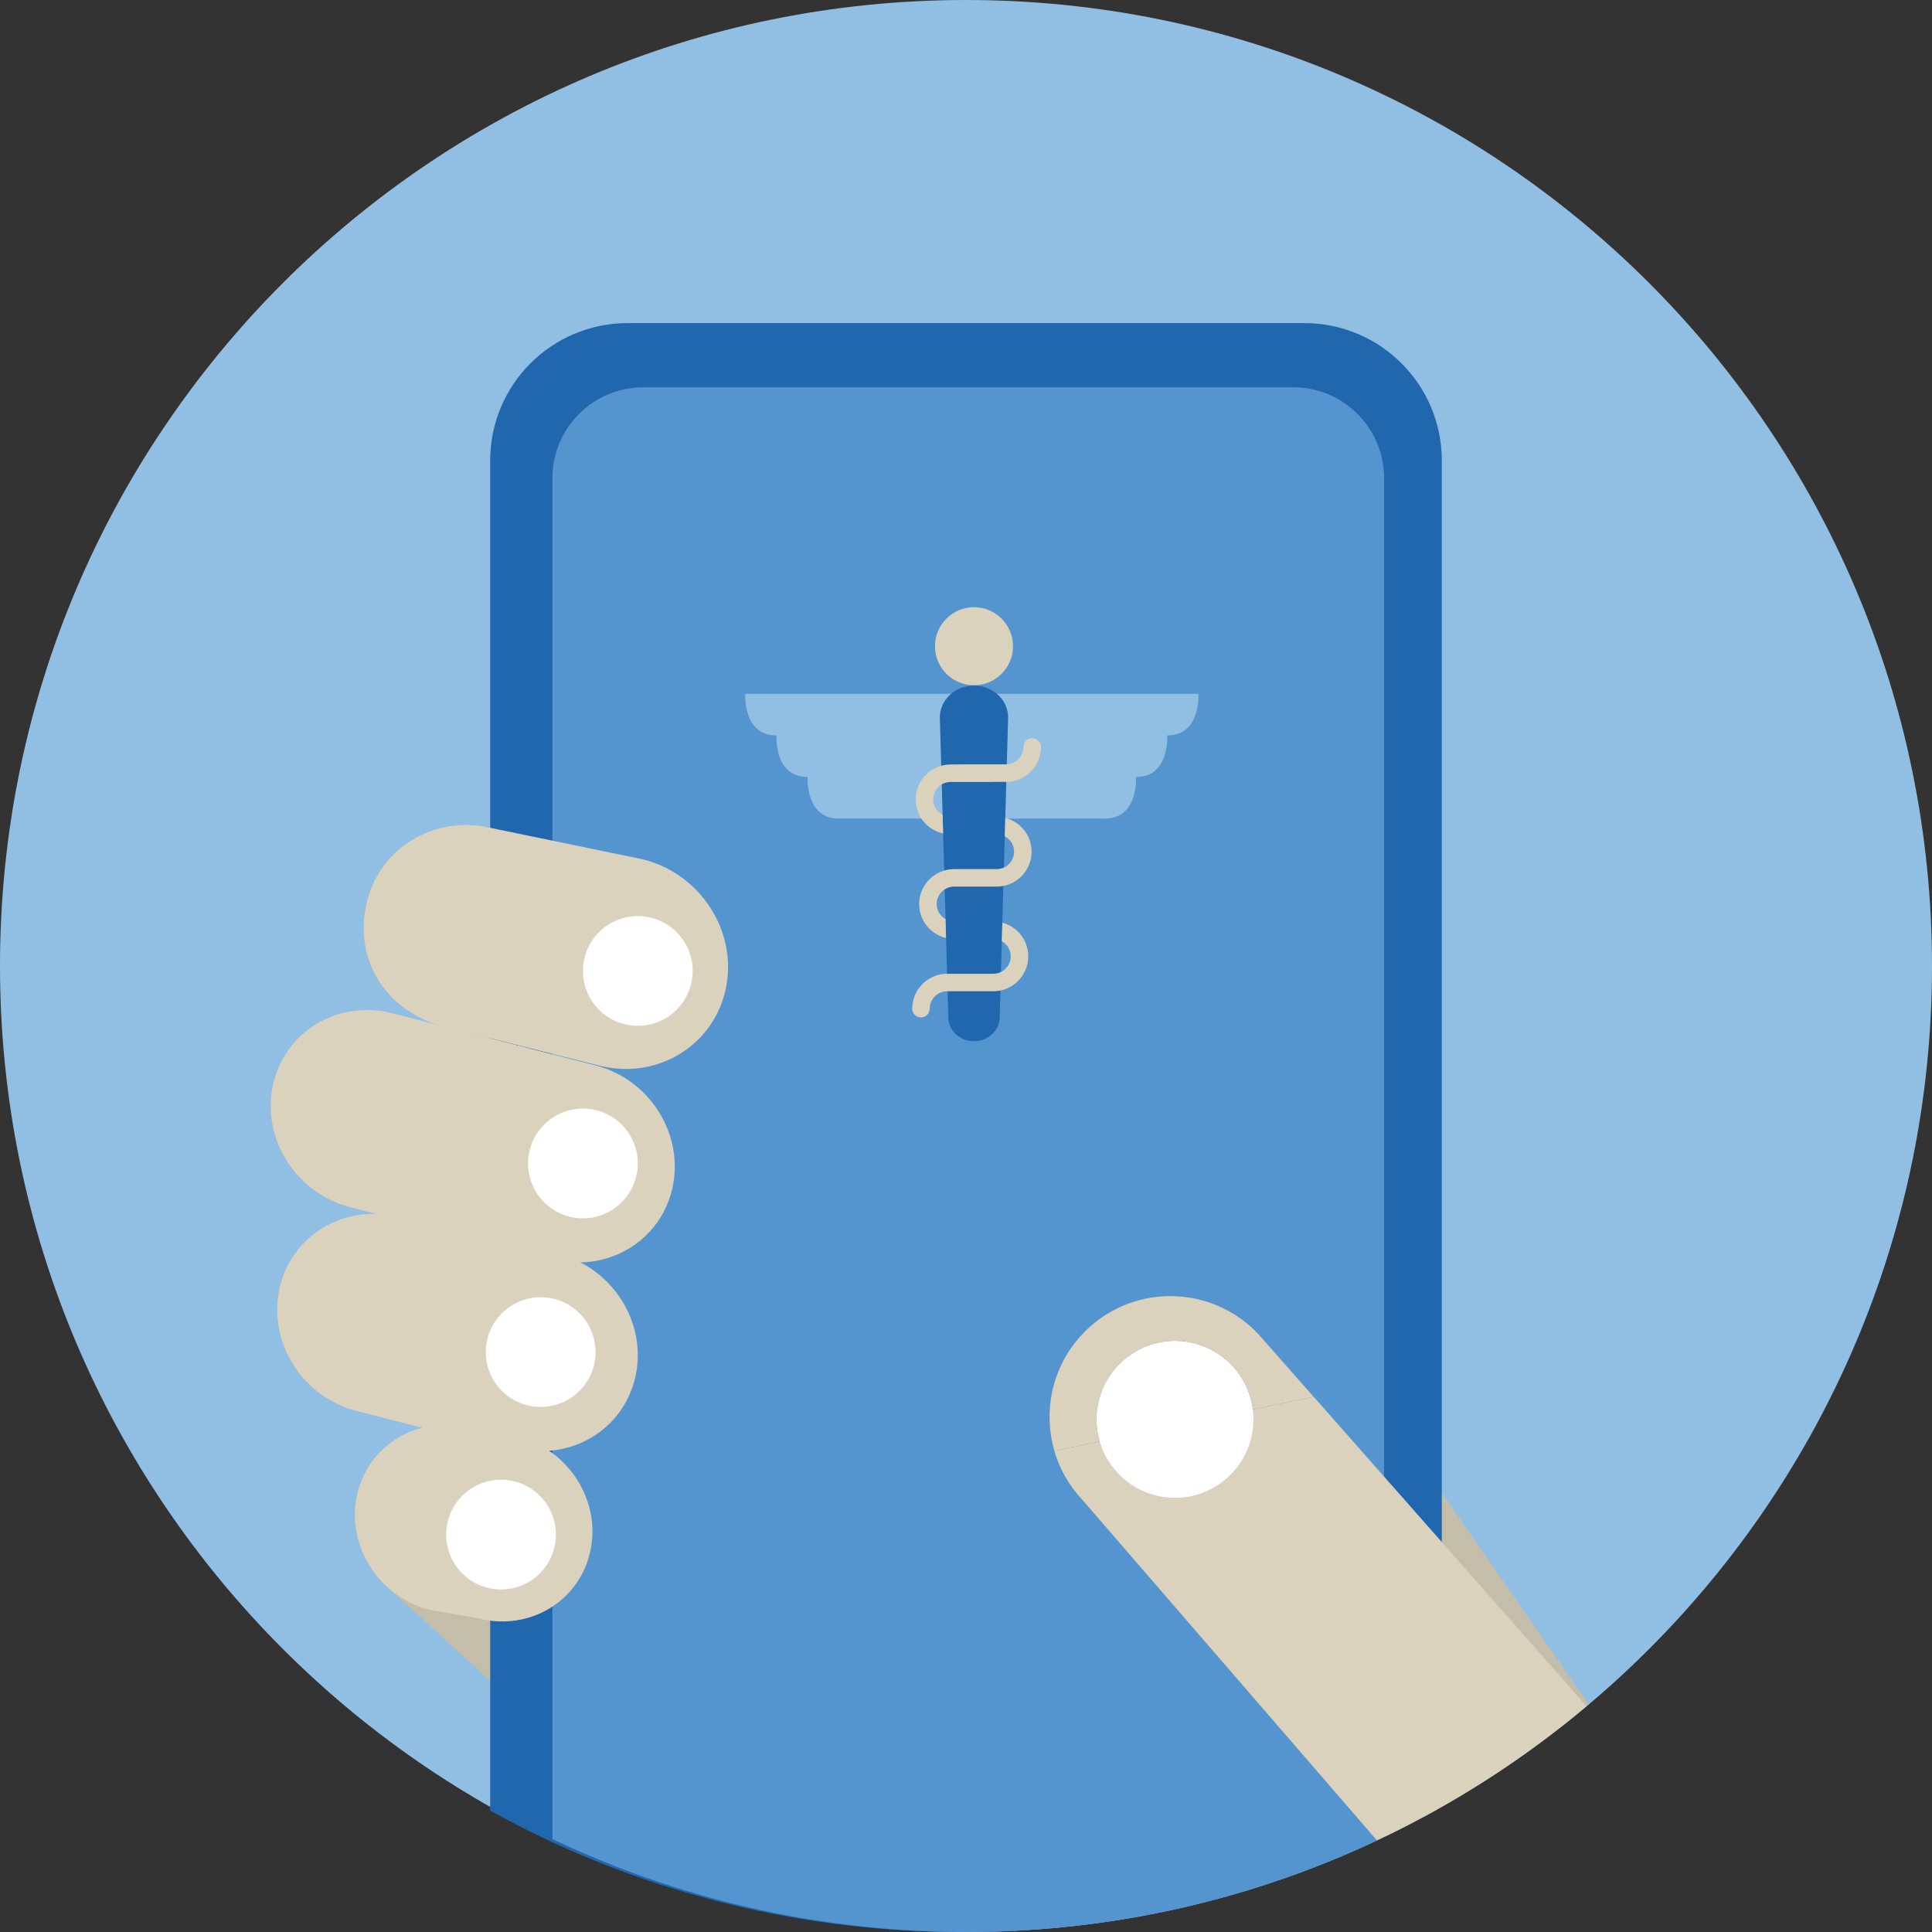 <svg width="140" height="140" viewBox="0 0 140 140" fill="none" xmlns="http://www.w3.org/2000/svg">
<rect x="0" y="0" width="140" height="140" fill="#333333" stroke="none"/>
<path fill-rule="evenodd" clip-rule="evenodd" d="M70 140C108.66 140 140 108.66 140 70C140 31.34 108.66 0 70 0C31.34 0 0 31.34 0 70C0 108.66 31.34 140 70 140ZM90.785 102.137L95.198 101.217L91.2 96.683C87.889 93.154 82.344 92.978 78.817 96.287C77.414 97.602 76.542 99.269 76.206 101.023C75.945 102.384 76.009 103.797 76.4 105.138L79.688 104.452C79.446 103.63 79.387 102.74 79.55 101.84C80.109 98.751 83.067 96.7 86.157 97.258C88.66 97.712 90.483 99.74 90.785 102.137Z" fill="#91BFE3"/>
<path fill-rule="evenodd" clip-rule="evenodd" d="M115.118 123.503L107.105 111.954L99.094 100.404L95.198 101.217L90.785 102.137L79.688 104.452L76.4 105.138L28.27 115.178L47.785 133.013H100.511C105.786 130.454 110.685 127.245 115.118 123.503Z" fill="#C4BDAA"/>
<path fill-rule="evenodd" clip-rule="evenodd" d="M45.482 23.413H94.517C100.019 23.413 104.479 27.873 104.479 33.375V130.787C94.198 136.64 82.313 140 69.636 140C57.259 140 45.632 136.803 35.52 131.205V33.375C35.52 27.873 39.98 23.413 45.482 23.413ZM90.785 102.137L95.198 101.217L91.2 96.683C87.889 93.154 82.344 92.978 78.817 96.287C77.414 97.602 76.542 99.269 76.206 101.023C75.945 102.384 76.009 103.797 76.4 105.138L79.688 104.452C79.446 103.63 79.387 102.74 79.55 101.84C80.109 98.751 83.067 96.7 86.157 97.258C88.66 97.712 90.483 99.74 90.785 102.137Z" fill="#2167AE"/>
<path fill-rule="evenodd" clip-rule="evenodd" d="M46.619 28.064H93.709C97.348 28.064 100.298 31.014 100.298 34.653V133.12C91.13 137.529 80.854 140 70 140C59.273 140 49.115 137.58 40.029 133.268V34.653C40.029 31.014 42.979 28.064 46.619 28.064ZM90.785 102.137L95.198 101.217L91.2 96.683C87.889 93.154 82.344 92.978 78.817 96.287C77.414 97.602 76.542 99.269 76.206 101.023C75.945 102.384 76.009 103.797 76.4 105.138L79.688 104.452C79.446 103.63 79.387 102.74 79.55 101.84C80.109 98.751 83.067 96.7 86.157 97.258C88.66 97.712 90.483 99.74 90.785 102.137Z" fill="#5495CF"/>
<path fill-rule="evenodd" clip-rule="evenodd" d="M50.811 75.108C51.687 74.164 52.321 72.973 52.603 71.604C53.452 67.471 50.745 63.29 46.558 62.265L35.641 60.011C31.453 58.986 27.371 61.506 26.523 65.639C25.672 69.772 28.144 73.416 32.331 74.441L43.484 77.233C46.285 77.919 49.04 77.017 50.811 75.108Z" fill="#DAD2BD"/>
<path fill-rule="evenodd" clip-rule="evenodd" d="M47.065 89.266C47.874 88.394 48.464 87.297 48.737 86.038C49.574 82.158 47.065 78.198 43.132 77.195L28.417 73.423C24.484 72.419 20.617 74.752 19.779 78.633C18.941 82.513 21.45 86.472 25.383 87.476L40.099 91.249C42.754 91.925 45.381 91.082 47.065 89.266Z" fill="#DAD2BD"/>
<path fill-rule="evenodd" clip-rule="evenodd" d="M25.866 108.358C26.406 105.86 28.284 104.046 30.602 103.459L25.851 102.248C21.919 101.245 19.409 97.286 20.247 93.406C21.085 89.525 24.953 87.192 28.885 88.195L40.451 90.867C44.384 91.87 46.894 95.829 46.056 99.71C45.783 100.969 45.193 102.065 44.384 102.938C43.21 104.204 41.576 104.996 39.793 105.13C42.113 106.714 43.388 109.576 42.779 112.394C42.525 113.575 41.971 114.603 41.212 115.421C39.635 117.122 37.172 117.914 34.682 117.279L31.121 116.648C27.433 115.708 25.08 111.997 25.866 108.358Z" fill="#DAD2BD"/>
<path fill-rule="evenodd" clip-rule="evenodd" d="M33.392 108.499C31.899 110.109 31.994 112.625 33.604 114.118C35.214 115.611 37.73 115.516 39.223 113.906C40.716 112.296 40.621 109.78 39.011 108.287C37.401 106.794 34.885 106.889 33.392 108.499Z" fill="white"/>
<path fill-rule="evenodd" clip-rule="evenodd" d="M36.264 95.274C34.771 96.884 34.866 99.4 36.476 100.893C38.086 102.386 40.602 102.291 42.095 100.681C43.588 99.071 43.493 96.555 41.883 95.062C40.273 93.569 37.757 93.664 36.264 95.274Z" fill="white"/>
<path fill-rule="evenodd" clip-rule="evenodd" d="M39.326 81.605C37.833 83.215 37.928 85.731 39.538 87.224C41.148 88.717 43.664 88.622 45.157 87.012C46.65 85.402 46.555 82.886 44.945 81.393C43.335 79.9 40.819 79.995 39.326 81.605Z" fill="white"/>
<path fill-rule="evenodd" clip-rule="evenodd" d="M43.302 67.655C41.809 69.265 41.904 71.781 43.514 73.274C45.124 74.767 47.64 74.672 49.133 73.062C50.626 71.452 50.531 68.936 48.921 67.443C47.311 65.95 44.795 66.045 43.302 67.655Z" fill="white"/>
<path fill-rule="evenodd" clip-rule="evenodd" d="M95.198 101.217L90.785 102.137C90.483 99.74 88.66 97.712 86.157 97.258C83.067 96.7 80.109 98.751 79.55 101.84C79.387 102.74 79.446 103.63 79.688 104.452L76.4 105.138C76.773 106.418 77.446 107.632 78.421 108.671L99.773 133.357C105.266 130.771 110.367 127.495 114.965 123.636L95.198 101.217Z" fill="#DAD2BD"/>
<path fill-rule="evenodd" clip-rule="evenodd" d="M86.157 97.258C83.067 96.7 80.109 98.751 79.55 101.84C79.387 102.74 79.446 103.63 79.688 104.452C80.275 106.45 81.943 108.05 84.132 108.446C87.221 109.006 90.179 106.954 90.738 103.865C90.844 103.28 90.856 102.698 90.785 102.137C90.483 99.74 88.66 97.712 86.157 97.258Z" fill="white"/>
<path fill-rule="evenodd" clip-rule="evenodd" d="M95.198 101.217L90.785 102.137C90.483 99.74 88.66 97.712 86.157 97.258C83.067 96.7 80.109 98.751 79.55 101.84C79.387 102.74 79.446 103.63 79.688 104.452L76.4 105.138C76.009 103.797 75.945 102.384 76.206 101.023C76.542 99.269 77.414 97.602 78.817 96.287C82.344 92.978 87.889 93.154 91.2 96.683L95.198 101.217Z" fill="#DAD2BD"/>
<path fill-rule="evenodd" clip-rule="evenodd" d="M86.84 50.278H54.004C54.004 50.278 53.798 53.292 56.266 53.292H56.267C56.267 53.3 56.064 56.305 58.53 56.305H58.528C58.528 56.305 58.321 59.319 60.79 59.319H80.054C82.523 59.319 82.316 56.305 82.316 56.305H82.315C84.78 56.305 84.577 53.3 84.576 53.292H84.578C87.047 53.292 86.84 50.278 86.84 50.278Z" fill="#91BFE3"/>
<path fill-rule="evenodd" clip-rule="evenodd" d="M70.579 44C69.019 44 67.751 45.269 67.751 46.828C67.751 48.388 69.019 49.656 70.579 49.656C72.138 49.656 73.407 48.388 73.407 46.828C73.407 45.269 72.138 44 70.579 44Z" fill="#DAD2BD"/>
<path fill-rule="evenodd" clip-rule="evenodd" d="M70.579 49.677C69.215 49.677 68.105 50.711 68.106 52L68.718 73.713C68.724 74.673 69.556 75.452 70.579 75.452C71.604 75.452 72.439 74.668 72.439 73.721L73.052 51.982C73.052 50.711 71.942 49.677 70.579 49.677Z" fill="#2167AE"/>
<path fill-rule="evenodd" clip-rule="evenodd" d="M74.798 53.493C74.448 53.493 74.163 53.777 74.163 54.127C74.163 54.823 73.598 55.389 72.902 55.389H69.554C69.532 55.389 69.511 55.393 69.49 55.396H68.885C67.49 55.396 66.355 56.531 66.355 57.926C66.355 59.138 67.203 60.151 68.343 60.396L68.304 59.039C67.901 58.828 67.624 58.412 67.624 57.926C67.624 57.23 68.189 56.664 68.885 56.664H71.981C72.003 56.664 72.024 56.66 72.046 56.658H72.902C74.297 56.658 75.432 55.523 75.432 54.127C75.432 53.777 75.148 53.493 74.798 53.493Z" fill="#DAD2BD"/>
<path fill-rule="evenodd" clip-rule="evenodd" d="M72.846 59.268L72.808 60.603C73.216 60.812 73.484 61.228 73.484 61.718C73.484 62.413 72.918 62.979 72.222 62.979H69.136C67.741 62.979 66.606 64.114 66.606 65.509C66.606 66.707 67.436 67.71 68.556 67.97L68.517 66.602C68.135 66.385 67.875 65.98 67.875 65.509C67.875 64.814 68.441 64.248 69.136 64.248H72.222C73.617 64.248 74.753 63.113 74.753 61.718C74.753 60.536 73.943 59.545 72.846 59.268Z" fill="#DAD2BD"/>
<path fill-rule="evenodd" clip-rule="evenodd" d="M74.511 69.301C74.511 68.13 73.714 67.146 72.632 66.859L72.594 68.204C72.983 68.418 73.242 68.826 73.242 69.301C73.242 69.996 72.676 70.562 71.981 70.562H68.633C67.238 70.562 66.103 71.698 66.103 73.093C66.103 73.443 66.387 73.728 66.737 73.728C67.088 73.728 67.372 73.443 67.372 73.093C67.372 72.397 67.938 71.831 68.633 71.831H71.983C73.377 71.83 74.511 70.696 74.511 69.301Z" fill="#DAD2BD"/>
</svg>

